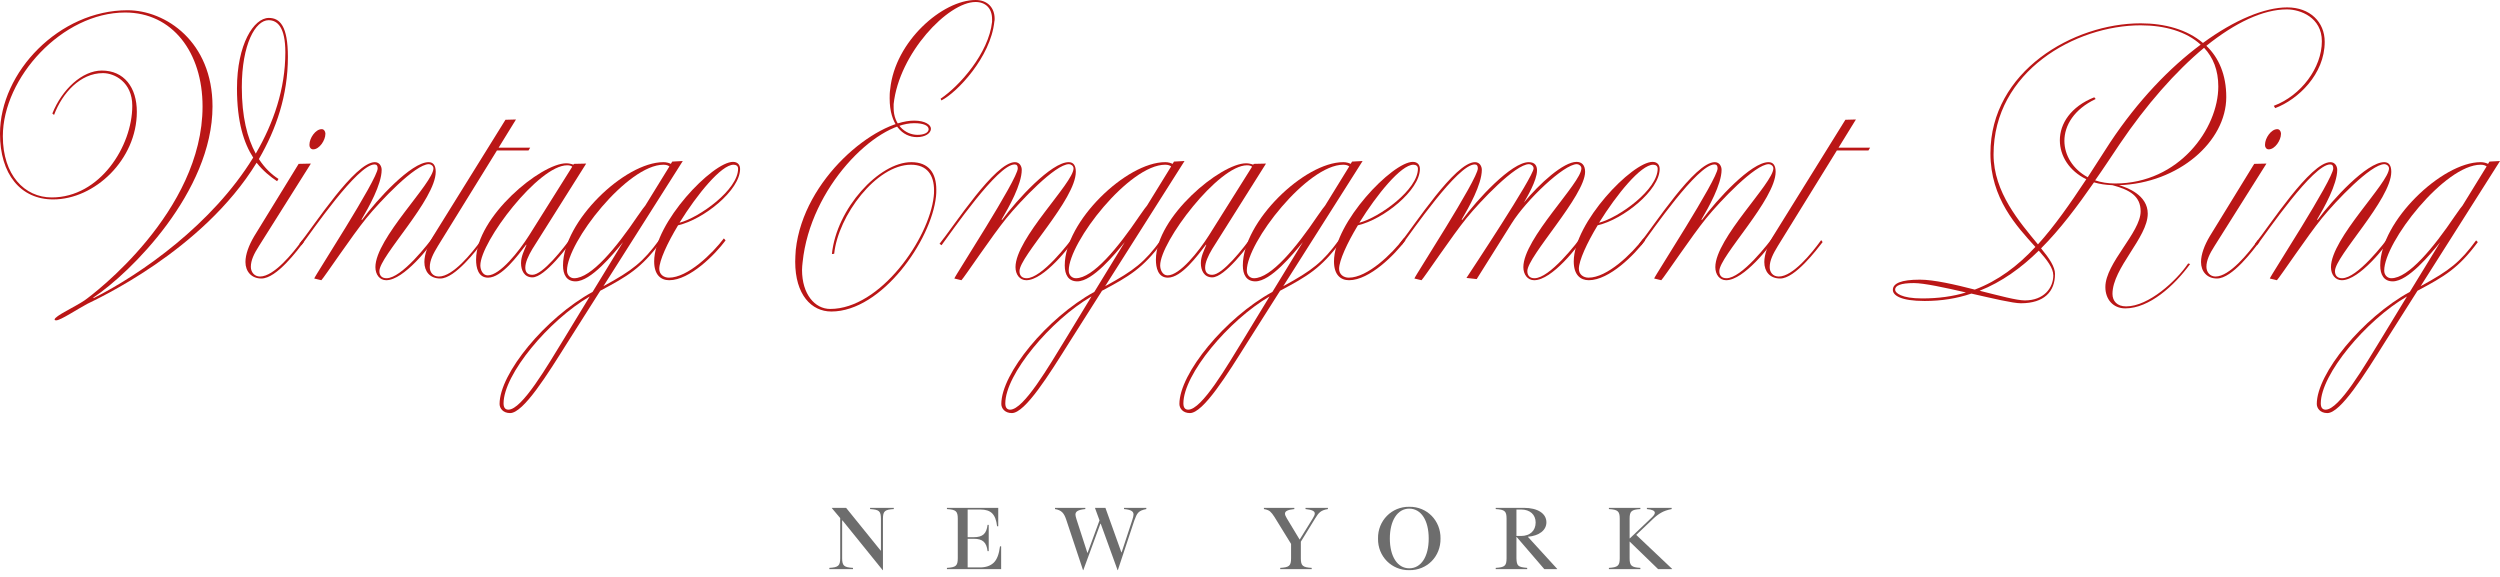 <svg width="312" height="72" viewBox="0 0 312 72" fill="none" xmlns="http://www.w3.org/2000/svg">
<path d="M204.201 66.756L208.678 70.991V71.024H206.929L203.376 67.581V69.682C203.376 70.606 203.618 70.804 204.718 70.87V71.024H200.791V70.87C201.891 70.804 202.144 70.606 202.144 69.682V64.721C202.144 63.797 201.891 63.599 200.791 63.533V63.379H204.718V63.533C203.618 63.599 203.376 63.797 203.376 64.721V67.196H203.398L206.159 64.567C206.401 64.336 206.522 64.149 206.522 63.995C206.522 63.742 206.192 63.588 205.532 63.533V63.379H208.623V63.533C208.106 63.632 207.677 63.775 207.336 63.973C206.995 64.16 206.632 64.435 206.258 64.798L204.201 66.756Z" fill="#6D6D6D"/>
<path d="M194.333 70.991V71.024H192.727L189.284 67.02H189.251V69.671C189.284 70.639 189.449 70.771 190.593 70.87V71.024H186.666V70.87C187.788 70.804 188.019 70.617 188.019 69.671V64.732C188.019 63.786 187.788 63.599 186.666 63.533V63.379H190.186C191.902 63.379 192.991 64.083 192.991 65.183C192.991 66.162 192.111 66.866 190.67 66.987L194.333 70.991ZM189.251 66.888H189.823C190.956 66.888 191.649 66.228 191.649 65.205C191.649 64.226 190.945 63.588 189.834 63.588H189.251V66.888Z" fill="#6D6D6D"/>
<path d="M171.978 67.207C171.934 64.985 173.683 63.214 175.872 63.247C178.105 63.214 179.81 64.985 179.777 67.207C179.81 69.44 178.105 71.189 175.872 71.156C173.683 71.189 171.934 69.44 171.978 67.207ZM178.303 67.207C178.303 64.941 177.357 63.478 175.872 63.478C174.409 63.478 173.452 64.963 173.452 67.207C173.452 69.462 174.409 70.925 175.872 70.925C177.357 70.925 178.303 69.473 178.303 67.207Z" fill="#6D6D6D"/>
<path d="M162.929 63.379H165.723V63.533C164.821 63.676 164.568 63.995 164.139 64.688L162.346 67.603V69.671C162.346 70.617 162.577 70.804 163.699 70.87V71.024H159.772V70.87C160.894 70.804 161.125 70.617 161.125 69.671V67.878L159.057 64.523C158.859 64.204 158.672 63.973 158.507 63.83C158.342 63.687 158.078 63.588 157.737 63.533V63.379H161.532V63.533C160.685 63.621 160.366 63.797 160.366 64.105C160.366 64.248 160.443 64.446 160.608 64.71L162.181 67.317H162.214L163.82 64.721C163.996 64.446 164.084 64.237 164.084 64.083C164.084 63.786 163.754 63.621 162.929 63.533V63.379Z" fill="#6D6D6D"/>
<path d="M133.05 64.809C132.775 64.006 132.456 63.665 131.664 63.533V63.379H135.448V63.533C134.535 63.621 134.216 63.83 134.216 64.226C134.216 64.336 134.26 64.523 134.337 64.776L135.701 68.989H135.734L137.219 64.941L136.647 63.379H137.956L139.947 68.934H139.98L141.278 64.996C141.399 64.633 141.465 64.38 141.465 64.215C141.465 63.808 141.146 63.61 140.277 63.533V63.379H143.06V63.533C142.059 63.731 141.905 64.017 141.553 64.985L139.507 71.156H139.474L137.373 65.359H137.329L135.195 71.156H135.162L133.05 64.809Z" fill="#6D6D6D"/>
<path d="M124.943 68.186V71.024H118.178V70.87C119.289 70.804 119.531 70.617 119.531 69.671V64.732C119.531 63.786 119.289 63.599 118.178 63.533V63.379H124.58V65.678H124.437C124.261 64.182 123.689 63.588 122.336 63.588H120.763V67.042H121.522C122.655 67.042 123.117 66.602 123.249 65.502H123.392V68.78H123.249C123.117 67.691 122.655 67.24 121.522 67.24H120.763V70.815H122.292C123.029 70.815 123.601 70.617 124.008 70.232C124.415 69.847 124.679 69.165 124.8 68.186H124.943Z" fill="#6D6D6D"/>
<path d="M103.504 70.87C104.615 70.804 104.857 70.617 104.857 69.66V64.655L103.812 63.412V63.379H105.594L109.906 68.714H109.939V64.743C109.939 63.786 109.708 63.599 108.586 63.533V63.379H111.545V63.533C110.423 63.599 110.192 63.786 110.192 64.743V71.156H110.159L105.143 64.952H105.099V69.66C105.099 70.617 105.341 70.804 106.452 70.87V71.024H103.504V70.87Z" fill="#6D6D6D"/>
<path d="M310.686 20.166L312 20.095L302.094 35.717C305.751 33.729 307.029 32.699 309.018 30.001L309.231 30.214C306.816 33.48 305.112 34.474 301.704 36.285L297.585 42.782C295.136 46.688 292.118 51.552 290.449 51.552C289.562 51.552 289.135 50.948 289.135 50.416C289.135 46.617 294.852 39.658 300.745 36.427L304.544 30.214C303.302 31.741 300.532 35.114 298.615 35.114C297.514 35.114 297.053 34.297 297.053 33.125C297.053 27.622 304.757 20.237 309.586 20.237C309.976 20.237 310.296 20.344 310.509 20.45L310.686 20.166ZM307.314 25.669L310.331 20.77C310.189 20.663 309.976 20.557 309.586 20.557C305.112 20.557 297.55 30.214 297.55 33.764C297.55 34.368 297.976 34.723 298.438 34.723C300.568 34.723 303.692 30.924 306.355 26.983C306.923 26.166 307.207 25.776 307.314 25.669ZM297.195 42.25L300.39 36.995C295.278 39.977 289.633 46.723 289.633 50.345C289.633 50.984 289.952 51.126 290.236 51.126C291.94 51.126 295.1 45.658 297.195 42.25Z" fill="#BA1616"/>
<path d="M298.432 29.149L298.61 29.433C297.722 30.747 294.456 34.971 292.254 34.971C291.438 34.971 290.905 34.261 290.905 33.338C290.905 29.752 298.148 22.829 298.148 21.018C298.148 20.699 297.829 20.486 297.58 20.486C295.876 20.486 291.509 25.101 289.769 27.232C288.03 29.362 284.515 34.616 284.16 34.971L283.272 34.758C283.272 34.545 291.189 22.367 291.189 21.018C291.189 20.699 291.083 20.521 290.799 20.521C288.669 20.521 282.881 29.007 281.674 30.604L281.426 30.427C283.236 28.19 288.349 20.237 290.834 20.237C291.402 20.237 291.686 20.734 291.686 21.196C291.686 23.007 290.053 25.918 289.166 27.409L289.237 27.445C291.083 24.924 295.379 20.237 297.545 20.237C298.148 20.237 298.432 20.663 298.432 21.444C298.432 24.888 291.402 31.989 291.402 33.835C291.402 34.368 291.686 34.723 292.29 34.723C294.172 34.723 297.509 30.462 298.432 29.149Z" fill="#BA1616"/>
<path d="M284.664 16.722C284.664 17.503 283.918 18.64 283.137 18.64C282.853 18.64 282.675 18.391 282.675 18.142C282.675 18.107 282.675 18.072 282.675 18.036C282.675 17.255 283.421 16.119 284.202 16.119C284.486 16.119 284.628 16.367 284.664 16.616C284.664 16.651 284.664 16.687 284.664 16.722ZM281.326 20.45L282.853 20.415L276.391 30.675C275.752 31.67 275.362 32.486 275.362 33.303C275.362 33.977 275.823 34.51 276.498 34.51C278.237 34.51 280.581 31.634 281.788 29.965L281.965 30.214C281.22 31.172 278.592 34.758 276.675 34.758C275.433 34.758 274.687 33.871 274.687 32.699C274.687 31.741 275.113 30.604 275.788 29.468L281.326 20.45Z" fill="#BA1616"/>
<path d="M290.123 5.219C290.123 9.267 286.785 12.426 283.945 13.492L283.768 13.207C287.176 11.929 289.768 8.45 289.768 5.148C289.768 2.166 287.07 1.172 285.401 1.172C282.418 1.172 278.939 2.84 275.353 5.716C276.915 7.207 277.838 9.338 277.838 12.107C277.838 17.681 271.874 22.865 264.453 23.113C265.483 23.397 268.039 24.356 268.039 26.663C268.039 29.646 263.637 33.445 263.637 36.676C263.637 37.563 264.205 38.238 265.341 38.238C268.146 38.238 271.625 35.042 273.081 32.877L273.329 32.948C271.341 35.681 268.217 38.486 265.235 38.486C263.708 38.486 262.749 37.35 262.749 35.824C262.749 32.841 267.152 29.007 267.152 26.38C267.152 24.462 265.767 23.681 263.637 23.113C262.785 23.078 262.039 22.971 261.329 22.758C259.234 25.776 257.104 28.616 254.725 30.995C255.755 32.238 256.465 33.303 256.465 34.19C256.465 36.392 255.116 37.847 252.205 37.847C251.21 37.847 248.69 37.244 246.027 36.64C244.252 37.244 242.299 37.563 240.204 37.563C237.186 37.563 236.228 36.853 236.228 36.179C236.228 35.362 237.257 34.901 239.601 34.901C241.34 34.901 243.968 35.504 246.453 36.143C249.364 35.042 251.814 33.196 254.015 30.817C251.708 28.261 248.406 24.782 248.406 19.137C248.406 8.912 258.737 2.911 267.152 2.911C270.17 2.911 272.974 3.692 274.927 5.361C278.904 2.45 282.667 0.923 285.436 0.923C288.277 0.923 290.123 2.734 290.123 5.219ZM276.844 10.793C276.844 8.77 276.205 7.172 275.069 5.965C271.519 8.912 267.862 13.066 264.524 18C263.495 19.527 262.501 21.054 261.471 22.51C262.217 22.758 263.069 22.9 263.956 22.9C271.98 22.9 276.844 16.012 276.844 10.793ZM274.643 5.574C272.868 3.941 270.17 3.16 267.152 3.16C259.057 3.16 248.796 8.876 248.796 19.279C248.796 24.001 252.063 27.729 254.335 30.498C256.43 28.19 258.347 25.421 260.371 22.367C258.24 21.338 257.069 19.456 257.069 17.503C257.069 15.444 258.418 13.314 261.365 12.142L261.542 12.355C258.844 13.634 257.637 15.657 257.637 17.575C257.637 19.385 258.702 21.125 260.548 22.119C261.436 20.734 262.359 19.314 263.317 17.823C266.797 12.568 270.809 8.414 274.643 5.574ZM256.252 34.368C256.252 33.445 255.471 32.451 254.441 31.279C252.24 33.445 249.826 35.184 247.057 36.285C249.471 36.889 251.672 37.492 252.702 37.492C255.08 37.492 256.252 35.93 256.252 34.368ZM245.352 36.498C242.725 35.895 240.098 35.327 238.855 35.327C237.186 35.327 236.512 35.646 236.512 36.143C236.512 36.569 237.293 37.244 239.885 37.244C241.908 37.244 243.719 36.995 245.352 36.498Z" fill="#BA1616"/>
<path d="M229.451 18.427H233.392L233.179 18.782H229.238L221.889 30.675C221.285 31.67 220.859 32.486 220.859 33.338C220.859 33.977 221.25 34.51 221.995 34.51C223.735 34.51 226.078 31.634 227.285 29.965L227.463 30.214C226.717 31.172 224.019 34.758 222.173 34.758C220.859 34.758 220.185 33.871 220.185 32.699C220.185 31.741 220.646 30.498 221.285 29.468L230.303 14.947L231.617 14.912L229.451 18.427Z" fill="#BA1616"/>
<path d="M221.599 29.149L221.777 29.433C220.889 30.747 217.623 34.971 215.421 34.971C214.605 34.971 214.072 34.261 214.072 33.338C214.072 29.752 221.315 22.829 221.315 21.018C221.315 20.699 220.996 20.486 220.747 20.486C219.043 20.486 214.676 25.101 212.936 27.232C211.197 29.362 207.682 34.616 207.327 34.971L206.439 34.758C206.439 34.545 214.356 22.367 214.356 21.018C214.356 20.699 214.25 20.521 213.966 20.521C211.836 20.521 206.048 29.007 204.841 30.604L204.593 30.427C206.403 28.19 211.516 20.237 214.001 20.237C214.569 20.237 214.853 20.734 214.853 21.196C214.853 23.007 213.22 25.918 212.333 27.409L212.404 27.445C214.25 24.924 218.546 20.237 220.712 20.237C221.315 20.237 221.599 20.663 221.599 21.444C221.599 24.888 214.569 31.989 214.569 33.835C214.569 34.368 214.853 34.723 215.457 34.723C217.339 34.723 220.676 30.462 221.599 29.149Z" fill="#BA1616"/>
<path d="M207.126 21.089C207.126 23.717 202.617 27.374 199.386 28.119C198.037 30.356 197.043 32.522 197.043 33.551C197.043 34.261 197.611 34.652 198.25 34.652C200.593 34.652 203.646 31.67 205.102 29.752L205.315 30.001C204.001 31.776 200.842 34.971 198.285 34.971C197.256 34.971 196.404 34.332 196.404 32.628C196.404 27.764 203.717 20.202 206.238 20.202C206.842 20.202 207.126 20.592 207.126 21.089ZM206.877 21.054C206.877 20.734 206.664 20.557 206.309 20.557C204.782 20.557 201.765 24.249 199.563 27.8C202.084 27.125 206.877 23.681 206.877 21.054Z" fill="#BA1616"/>
<path d="M197.82 21.444C197.82 24.427 190.612 31.989 190.612 33.835C190.612 34.368 190.896 34.723 191.5 34.723C193.382 34.723 196.719 30.462 197.642 29.149L197.82 29.433C196.932 30.747 193.701 34.971 191.464 34.971C190.648 34.971 190.115 34.261 190.115 33.338C190.115 29.752 197.358 22.829 197.358 21.018C197.358 20.699 197.038 20.486 196.79 20.486C195.192 20.486 190.506 24.924 188.659 27.871L184.292 34.829L183.014 34.687C183.476 33.977 191.393 22.048 191.393 21.018C191.393 20.699 191.074 20.486 190.825 20.486C189.121 20.486 184.754 25.101 183.014 27.232C181.275 29.362 177.76 34.616 177.405 34.971L176.517 34.758C176.517 34.545 184.435 22.367 184.435 21.018C184.435 20.699 184.328 20.521 184.044 20.521C181.914 20.521 176.127 29.007 174.919 30.605L174.671 30.427C176.482 28.19 181.594 20.237 184.079 20.237C184.648 20.237 184.932 20.734 184.932 21.196C184.932 23.007 183.298 25.918 182.411 27.409L182.482 27.445C184.328 24.924 188.624 20.237 190.79 20.237C191.606 20.237 191.819 20.734 191.819 21.267C191.819 22.545 190.506 24.711 190.186 25.279C192.139 22.9 195.121 20.202 196.754 20.202C197.358 20.202 197.82 20.557 197.82 21.444Z" fill="#BA1616"/>
<path d="M177.204 21.089C177.204 23.717 172.695 27.374 169.464 28.119C168.115 30.356 167.121 32.522 167.121 33.551C167.121 34.261 167.689 34.652 168.328 34.652C170.671 34.652 173.725 31.67 175.18 29.752L175.393 30.001C174.08 31.776 170.92 34.971 168.364 34.971C167.334 34.971 166.482 34.332 166.482 32.628C166.482 27.764 173.796 20.202 176.317 20.202C176.92 20.202 177.204 20.592 177.204 21.089ZM176.956 21.054C176.956 20.734 176.743 20.557 176.388 20.557C174.861 20.557 171.843 24.249 169.642 27.8C172.163 27.125 176.956 23.681 176.956 21.054Z" fill="#BA1616"/>
<path d="M168.74 20.166L170.053 20.095L160.148 35.717C163.805 33.729 165.083 32.699 167.071 30.001L167.284 30.214C164.87 33.48 163.166 34.474 159.757 36.285L155.639 42.782C153.189 46.688 150.171 51.552 148.502 51.552C147.615 51.552 147.189 50.948 147.189 50.416C147.189 46.617 152.905 39.658 158.799 36.427L162.597 30.214C161.355 31.741 158.586 35.114 156.668 35.114C155.568 35.114 155.106 34.297 155.106 33.125C155.106 27.622 162.81 20.237 167.639 20.237C168.03 20.237 168.349 20.344 168.562 20.45L168.74 20.166ZM165.367 25.669L168.385 20.77C168.243 20.663 168.03 20.557 167.639 20.557C163.166 20.557 155.603 30.214 155.603 33.764C155.603 34.368 156.029 34.723 156.491 34.723C158.621 34.723 161.745 30.924 164.408 26.983C164.976 26.166 165.26 25.776 165.367 25.669ZM155.248 42.25L158.443 36.995C153.331 39.977 147.686 46.723 147.686 50.345C147.686 50.984 148.005 51.126 148.289 51.126C149.994 51.126 153.153 45.658 155.248 42.25Z" fill="#BA1616"/>
<path d="M156.471 20.45L157.997 20.415L151.287 31.066C150.755 31.954 150.4 32.77 150.4 33.409C150.4 33.977 150.684 34.297 151.287 34.297C152.565 34.297 155.086 31.102 156.293 29.433L156.471 29.681C155.796 30.675 152.849 34.616 151.287 34.616C150.257 34.616 149.867 33.729 149.867 32.841C149.867 31.989 150.257 31.279 150.542 30.569L150.506 30.533C149.441 31.918 147.453 34.652 145.748 34.652C144.506 34.652 144.257 33.374 144.257 32.415C144.257 27.054 152.352 20.379 155.512 20.379C155.832 20.379 156.151 20.45 156.4 20.557L156.471 20.45ZM150.861 29.397L156.258 20.805C156.151 20.699 155.938 20.628 155.619 20.628C152.068 20.628 144.79 30.178 144.79 33.125C144.79 33.658 145.074 34.368 145.713 34.368C147.24 34.368 149.618 31.35 150.861 29.397Z" fill="#BA1616"/>
<path d="M146.515 20.166L147.829 20.095L137.923 35.717C141.58 33.729 142.858 32.699 144.846 30.001L145.059 30.214C142.645 33.48 140.941 34.474 137.533 36.285L133.414 42.782C130.964 46.688 127.946 51.552 126.278 51.552C125.39 51.552 124.964 50.948 124.964 50.416C124.964 46.617 130.68 39.658 136.574 36.427L140.373 30.214C139.13 31.741 136.361 35.114 134.444 35.114C133.343 35.114 132.881 34.297 132.881 33.125C132.881 27.622 140.586 20.237 145.414 20.237C145.805 20.237 146.124 20.344 146.338 20.45L146.515 20.166ZM143.142 25.669L146.16 20.77C146.018 20.663 145.805 20.557 145.414 20.557C140.941 20.557 133.379 30.214 133.379 33.764C133.379 34.368 133.805 34.723 134.266 34.723C136.396 34.723 139.521 30.924 142.184 26.983C142.752 26.166 143.036 25.776 143.142 25.669ZM133.024 42.25L136.219 36.995C131.106 39.977 125.461 46.723 125.461 50.345C125.461 50.984 125.781 51.126 126.065 51.126C127.769 51.126 130.929 45.658 133.024 42.25Z" fill="#BA1616"/>
<path d="M134.261 29.149L134.438 29.433C133.551 30.747 130.284 34.971 128.083 34.971C127.267 34.971 126.734 34.261 126.734 33.338C126.734 29.752 133.977 22.829 133.977 21.018C133.977 20.699 133.657 20.486 133.409 20.486C131.705 20.486 127.338 25.101 125.598 27.232C123.858 29.362 120.343 34.616 119.988 34.971L119.101 34.758C119.101 34.545 127.018 22.367 127.018 21.018C127.018 20.699 126.911 20.521 126.627 20.521C124.497 20.521 118.71 29.007 117.503 30.604L117.254 30.427C119.065 28.19 124.178 20.237 126.663 20.237C127.231 20.237 127.515 20.734 127.515 21.196C127.515 23.007 125.882 25.918 124.994 27.409L125.065 27.445C126.911 24.924 131.207 20.237 133.373 20.237C133.977 20.237 134.261 20.663 134.261 21.444C134.261 24.888 127.231 31.989 127.231 33.835C127.231 34.368 127.515 34.723 128.119 34.723C130 34.723 133.338 30.462 134.261 29.149Z" fill="#BA1616"/>
<path d="M124.13 2.343C124.13 2.45 124.13 2.592 124.094 2.698C123.633 7.136 119.443 11.539 117.491 12.533L117.384 12.32C119.763 10.722 123.384 6.639 123.81 2.734C123.81 2.627 123.81 2.485 123.81 2.379C123.81 1.03 122.994 0.249 121.751 0.249C118.307 0.249 112.201 6.675 111.526 12.995C111.526 13.172 111.526 13.314 111.526 13.492C111.526 15.515 112.946 16.829 114.508 16.829C115.29 16.829 115.858 16.58 115.893 16.154V16.119C115.893 15.693 115.29 15.373 114.082 15.373C109.254 15.373 101.123 23.362 100.165 32.735C100.129 33.054 100.094 33.374 100.094 33.693C100.094 36.711 101.691 38.557 103.609 38.557C109.857 38.557 115.964 29.788 116.532 24.498C116.568 24.249 116.568 24.001 116.568 23.752C116.568 21.87 115.716 20.557 113.692 20.557C109.36 20.557 104.603 26.912 104.106 31.67L103.822 31.705C104.39 26.024 109.715 20.237 113.727 20.237C115.929 20.237 116.852 21.622 116.852 23.681C116.852 23.93 116.852 24.214 116.816 24.498C116.248 30.001 110.035 38.877 103.751 38.877C101.265 38.877 99.242 36.782 99.242 32.664C99.242 32.202 99.277 31.705 99.313 31.172C100.271 22.297 109.254 15.054 114.082 15.054C115.467 15.054 116.177 15.586 116.177 16.048C116.177 16.083 116.177 16.083 116.177 16.119C116.142 16.616 115.503 17.113 114.437 17.113C112.627 17.113 111.029 15.551 111.029 12.284C111.029 11.929 111.029 11.539 111.1 11.113C111.704 5.148 117.633 0 121.751 0C123.242 0 124.13 0.959 124.13 2.343Z" fill="#BA1616"/>
<path d="M92.362 21.089C92.362 23.717 87.853 27.374 84.622 28.119C83.273 30.356 82.279 32.522 82.279 33.551C82.279 34.261 82.847 34.652 83.486 34.652C85.829 34.652 88.883 31.67 90.338 29.752L90.551 30.001C89.238 31.776 86.078 34.971 83.522 34.971C82.492 34.971 81.64 34.332 81.64 32.628C81.64 27.764 88.954 20.202 91.475 20.202C92.078 20.202 92.362 20.592 92.362 21.089ZM92.114 21.054C92.114 20.734 91.9 20.557 91.546 20.557C90.019 20.557 87.001 24.249 84.8 27.8C87.32 27.125 92.114 23.681 92.114 21.054Z" fill="#BA1616"/>
<path d="M83.898 20.166L85.211 20.095L75.306 35.717C78.963 33.729 80.241 32.699 82.229 30.001L82.442 30.214C80.028 33.48 78.323 34.474 74.915 36.285L70.797 42.782C68.347 46.688 65.329 51.552 63.66 51.552C62.773 51.552 62.347 50.948 62.347 50.416C62.347 46.617 68.063 39.658 73.957 36.427L77.755 30.214C76.513 31.741 73.743 35.114 71.826 35.114C70.726 35.114 70.264 34.297 70.264 33.125C70.264 27.622 77.968 20.237 82.797 20.237C83.188 20.237 83.507 20.344 83.72 20.45L83.898 20.166ZM80.525 25.669L83.543 20.77C83.4 20.663 83.188 20.557 82.797 20.557C78.323 20.557 70.761 30.214 70.761 33.764C70.761 34.368 71.187 34.723 71.649 34.723C73.779 34.723 76.903 30.924 79.566 26.983C80.134 26.166 80.418 25.776 80.525 25.669ZM70.406 42.25L73.601 36.995C68.489 39.977 62.844 46.723 62.844 50.345C62.844 50.984 63.163 51.126 63.447 51.126C65.151 51.126 68.311 45.658 70.406 42.25Z" fill="#BA1616"/>
<path d="M71.628 20.45L73.155 20.415L66.445 31.066C65.912 31.954 65.557 32.77 65.557 33.409C65.557 33.977 65.841 34.297 66.445 34.297C67.723 34.297 70.244 31.102 71.451 29.433L71.628 29.681C70.954 30.675 68.007 34.616 66.445 34.616C65.415 34.616 65.025 33.729 65.025 32.841C65.025 31.989 65.415 31.279 65.699 30.569L65.664 30.533C64.599 31.918 62.61 34.652 60.906 34.652C59.664 34.652 59.415 33.374 59.415 32.415C59.415 27.054 67.51 20.379 70.67 20.379C70.989 20.379 71.309 20.45 71.557 20.557L71.628 20.45ZM66.019 29.397L71.415 20.805C71.309 20.699 71.096 20.628 70.776 20.628C67.226 20.628 59.948 30.178 59.948 33.125C59.948 33.658 60.232 34.368 60.871 34.368C62.397 34.368 64.776 31.35 66.019 29.397Z" fill="#BA1616"/>
<path d="M62.229 18.427H66.17L65.957 18.782H62.016L54.666 30.675C54.063 31.67 53.637 32.486 53.637 33.338C53.637 33.977 54.027 34.51 54.773 34.51C56.513 34.51 58.856 31.634 60.063 29.965L60.24 30.214C59.495 31.172 56.797 34.758 54.95 34.758C53.637 34.758 52.962 33.871 52.962 32.699C52.962 31.741 53.424 30.498 54.063 29.468L63.081 14.947L64.394 14.912L62.229 18.427Z" fill="#BA1616"/>
<path d="M54.377 29.149L54.554 29.433C53.666 30.747 50.4 34.971 48.199 34.971C47.382 34.971 46.85 34.261 46.85 33.338C46.85 29.752 54.093 22.829 54.093 21.018C54.093 20.699 53.773 20.486 53.524 20.486C51.82 20.486 47.453 25.101 45.714 27.232C43.974 29.362 40.459 34.616 40.104 34.971L39.216 34.758C39.216 34.545 47.134 22.367 47.134 21.018C47.134 20.699 47.027 20.521 46.743 20.521C44.613 20.521 38.826 29.007 37.619 30.604L37.37 30.427C39.181 28.19 44.293 20.237 46.779 20.237C47.347 20.237 47.631 20.734 47.631 21.196C47.631 23.007 45.998 25.918 45.11 27.409L45.181 27.445C47.027 24.924 51.323 20.237 53.489 20.237C54.093 20.237 54.377 20.663 54.377 21.444C54.377 24.888 47.347 31.989 47.347 33.835C47.347 34.368 47.631 34.723 48.234 34.723C50.116 34.723 53.453 30.462 54.377 29.149Z" fill="#BA1616"/>
<path d="M40.608 16.722C40.608 17.503 39.863 18.64 39.082 18.64C38.798 18.64 38.62 18.391 38.62 18.142C38.62 18.107 38.62 18.072 38.62 18.036C38.62 17.255 39.366 16.119 40.147 16.119C40.431 16.119 40.573 16.367 40.608 16.616C40.608 16.651 40.608 16.687 40.608 16.722ZM37.271 20.45L38.798 20.415L32.336 30.675C31.697 31.67 31.306 32.486 31.306 33.303C31.306 33.977 31.768 34.51 32.442 34.51C34.182 34.51 36.525 31.634 37.733 29.965L37.91 30.214C37.164 31.172 34.537 34.758 32.62 34.758C31.377 34.758 30.632 33.871 30.632 32.699C30.632 31.741 31.058 30.604 31.732 29.468L37.271 20.45Z" fill="#BA1616"/>
<path d="M35.93 7.101C35.93 11.894 34.474 16.119 32.309 19.847C33.019 20.947 33.871 21.764 34.758 22.332L34.581 22.616C33.729 22.048 32.841 21.338 32.025 20.308C25.243 31.386 11.858 37.421 10.9 37.918C9.693 38.557 7.562 39.977 7.03 39.977C6.888 39.977 6.817 39.977 6.817 39.871C6.817 39.445 9.409 38.273 10.545 37.492C11.681 36.711 25.279 26.415 25.279 13.278C25.279 6.533 21.515 1.562 15.622 1.562C7.775 1.562 0.355 9.693 0.355 17.006C0.355 21.835 3.053 24.64 6.462 24.64C12.462 24.64 16.509 18.249 16.509 13.207C16.509 10.261 14.308 9.125 12.852 9.125C10.012 9.125 7.775 11.61 6.746 14.344L6.533 14.166C7.74 11.148 10.261 8.805 12.71 8.805C15.48 8.805 17.077 10.9 17.077 13.953C17.077 19.918 11.823 24.888 6.639 24.888C2.556 24.888 0 21.728 0 16.687C0 8.982 7.42 1.278 15.906 1.278C20.699 1.278 26.521 5.219 26.521 13.278C26.521 23.93 16.261 34.084 11.645 37.137L11.681 37.208C17.716 34.155 26.521 27.942 31.599 19.669C30.427 17.858 29.575 15.196 29.575 11.042C29.575 5.539 31.67 2.237 33.551 2.237C34.936 2.237 35.93 3.266 35.93 7.101ZM35.611 6.533C35.611 3.373 34.616 2.521 33.516 2.521C31.883 2.521 30.178 5.503 30.178 10.9C30.178 14.557 30.853 17.219 31.918 19.172C34.155 15.338 35.611 11.077 35.611 6.533Z" fill="#BA1616"/>
</svg>
